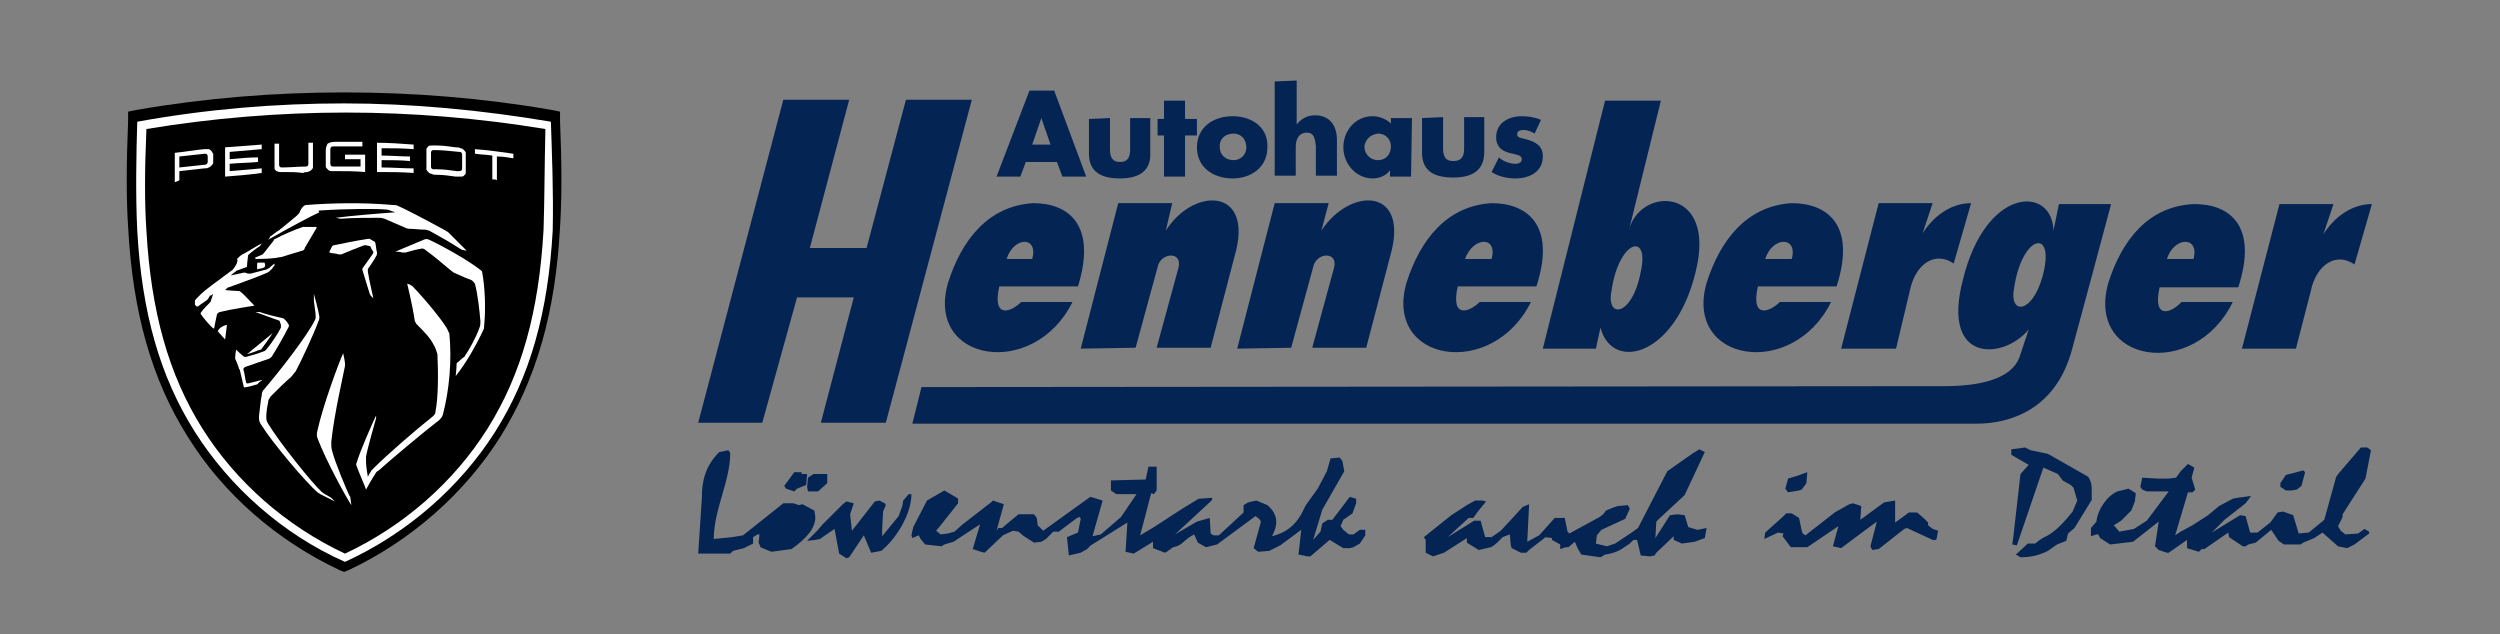 <svg xmlns="http://www.w3.org/2000/svg" xmlns:xlink="http://www.w3.org/1999/xlink" id="Ebene_1" x="0px" y="0px" viewBox="0 0 273.2 69.3" style="enable-background:new 0 0 273.2 69.3;" xml:space="preserve"><rect x="0" y="0" width="273.2" height="69.3" fill="#808080" stroke="none"/><style type="text/css">	.st0{fill:#042453;}	.st1{fill:#FFFFFF;}</style><path class="st0" d="M258.7,48.9l0.4,0.3l-0.6,3.1l-2.5,3.9v0.3l-0.5,1l0.3,0.5l0.5,0.4l1.4-0.1l0.7-0.5l0.5,0.3v0.2l-1.6,1.2  l-0.8,0.4l-1-0.2l-1.7-1.5l-0.9,0.6l-1.2,0.5l-0.3,0.2h-1.8l-0.6-0.4l-0.8-1.2l-1.7,1.4l-0.8,0.2l-0.3,0.2h-0.3l-1.5-1l-0.1-0.5  l-2.6,1.8h-0.3l-0.3,0.3l-1.3-0.4V59l-2,1.4h-0.2l-0.9-0.3l-0.4-0.4l0.4-2.7l-2.8,2.2l-2.5,0.3l-1.1-0.7l-0.2-0.4h-0.2l-0.6,0.2  v-0.9l0.6-0.7c0.1-1.2,1.1-2.8,2.3-3.3l1.2-0.3l0.8,0.5l-0.1,0.9l-0.4,1l-1.1,1.1l-0.8,0.5l0.6,0.7l1.6-0.3l1.4-0.9l2.4-3.2h-2.4  l-0.5-0.2l-0.2-0.3l0.2-1l1.7,0.1h1.2l0.8-0.1l0.5-0.7l0.8-0.8l0.7,0.4l-0.3,1.1l0.4,1.3l-0.3,0.3h-0.5l-1.4,4.7l0.6-0.4l1.3-0.7  l1.7-1.1l1.2-1l1.5-0.8l0.5-0.1l1.5-0.2l-0.6,0.8l-2.3,1.8l-1.4,1.4l3.1-1.9l0.6,0.1l0.5,1.8h0.8l1.4-1.1l0.8-1.1l0.6-0.1l1.1,0.4  l0.6,2l1.1-0.1l1.7-1.4l1.3-4.7l0.3-0.4l2.4-2.8L258.7,48.9z M221.3,48.9l0.6,0.3l1.9,0.4l4.4,2.5c0.6,0.9,0.3,1.7,0.4,2.5l-1.9,3.1  l-0.7,0.6l-0.2,0.8l-1,0.4l-0.3,0.2l-0.7,0.5c-1,0.5-1.9,0.7-3,0.7l-0.5-0.3l1.3-1.2h0.8l0.5-0.4l0.5-0.3c1.2-0.5,2.3-1.8,3.1-2.8  l0.5-1.2l-0.4-1.4l-0.3-0.3l-0.9-0.5l-0.5-0.7l-1.6-0.7l-2.9,8.5l-0.5-0.1l0.1-0.7l0.8-7l0.9-1l-1.9-1.1v-0.6L221.3,48.9z   M185.7,49.1l0.6,0.3l-2.2,4.7l-2.8,2.6L181,57l-0.1,1.8l1.6-2.5l0.8-0.1l0.8,0.1l0.3,1l0.1,0.3l1,0.3l1-0.2l-0.2,1.1l-1.1,0.4  l-1.4,0.2l-0.9-0.4v-0.4l-1.9,1.8l-0.2,0.3l-0.5,0.1l-1-0.1l-0.4-1.7h-0.4l-0.4,0.4l-0.6,0.4c-0.5,0.4-1.3,0.7-2.1,0.8l-0.5,0.3  l-2.1-0.3l-0.4-0.7l-0.3-0.7l-0.7,0.6h-0.3l-0.6,0.2v-0.5l-0.9-0.5v-0.2l-0.7-0.1l-1.8,1.4l-0.3,0.3h-0.6l-1-0.5l-0.1-0.3l-0.1-1.2  l-0.8,0.3c-0.3,0.3-0.8,0.9-1.3,1.1l-1.3,0.3l-1.3-0.8v-0.5l-2.5,1.6l-1.2,0.4l-0.8-0.4V59l-0.2-0.3l3-2.4l1.7-1.1l0.9-0.5h0.8  l0.4,0.1l-0.9,1.1l-0.5,0.7h-0.5l-2.3,2.1l2.9-1.8h0.7l0.5,1.8h0.7l1-0.7l1.3-1.4l1.1-1.2l0.7-0.3l-0.2,4.1l1.3-0.7l1.7-1.9h1.1  l0.3,1.5l0.2,0.2l3.3-1.8l0.4-0.3l0.3-0.4l0.7-0.3l0.6-0.2l1.1-0.1l0.2,0.4l-0.5,1.1l-2.6,1.2l-0.5,0.6l-0.1,0.9l1.2,0.3l0.9-0.3  l1.8-1.2l0.7-0.5l3.2-6.2l2.7-1.9L185.7,49.1z M79.6,49.2l0.2,0.3c0,3.1-1.8,6.2-1.8,9.4l2-0.2l1.2-0.2l4.4-3.5h1.1l0.6,0.2l0.4-0.1  l1.3,0.7l0.1,0.7c0,1.2-0.9,2.3-2.6,3.5l-2.2,0.3l-1.2-0.5L83,59.5l-0.1-0.2l0.1-0.9h-0.2l-0.5,0.3v0.7l-1,0.5l-1.2,0.3l-0.3,0.3  h-3.5l0.4-6.1c0-1.7,0.3-3.4,1.9-5L79.6,49.2z M146.4,50l0.3,0.4l0.2,1.1l-2.4,4.2l-1,3.3l0.8-0.9l0.2-0.9l0.6-0.4h0.5l1.9-2.5  l0.7,0.2V55l-0.4,1.1l-1,0.7l-0.3,0.7l0.3,0.4l0.6,0.5h0.5l0.7-0.5h0.6v0.6l-0.6,0.9l-0.7,0.4l-0.4,0.1h-0.7l-1.5-0.9l-2.1,1.8h-0.3  l-1-0.2l0.3-2.7l-2.3,1.7l-1.2,0.6l-1.2,0.1l-0.5-0.4l0.8-2.9l-0.2-0.3l-0.4-0.3l-4.2,3.1l-1.2,0.3l-0.9-0.5l-0.4-0.9  c-1.2,0.6-1.2,1.2-2.3,1.4l-0.7,0.5l-0.2,0.1l-1.3-0.5v-0.7l-2.1,1.3l-0.9-0.2l0.2-3.2l-4,2.5l-0.4,0.4l-0.7,0.4l-1.3,0.3l-0.2-2  l1.2-0.5l0.3-1.5l-0.1-0.2l-0.3,0.1l-2,1.5h-0.6l-0.8,0.8l-0.5,0.3l-0.8,0.1l-1.1-0.7l-0.6-0.5l-0.6-0.1l-1.1,0.5l-2,1.9l-0.4-0.1  l-0.9-0.3l0.8-2.7l-2.9,1.9l-1,0.3l-0.3,0.2l-1.8-0.2l-0.5-0.6l-0.2-0.4l-0.7,0.3l-0.1-0.3l0.2-0.9l1.5-2.9l1.9-1.1l1.2,0.7l0.3,0.2  V55l-1.9,2.4l-0.5,0.6l0.5,0.4l0.8-0.1l0.7-0.2l0.9-0.8l3.1-2.4l0.2-0.2l1.2,0.4l-0.8,2.9l0.2-0.3h0.4l1.8-1.5h0.5h1.2l0.3,0.4  l0.1,0.8L114,58l5-3.6l0.2-0.1l1.3,0.4l-1,3.5l-0.1,0.4l0.9-0.2l2.2-1.9l1.7-2.5H122l-0.6-0.4v-1.1l3.8-0.1l0.3-1.4h0.9v0.3v2.3  l-0.3,0.4l-0.3-0.1l-1.2,4.6l1.5-0.9c1.3-0.8,2.5-1.7,4.9-3.1l1.5-0.1l-0.1,0.3l-4,3.7l2.4-1.4l1.4-0.4l0.1,1.7l0.3,0.2h0.6l2.7-2.5  v-0.8l0.5-0.3l0.9-0.2l1.2,0.5c1.3,1.1,1.1,2.3,0.5,3.4c1.6-0.4,2.5-1.2,3.2-2.4l0.5-1l1.3-1.8l1-1.9l0.4-1.4L146.4,50z M184.8,50.7  l-2.3,3.9l-0.9,0.4l0.5-0.9L184.8,50.7z M251.7,51.4l0.2,0.2l-0.4,1.5l-0.5,0.4l-0.6,0.1h-0.6l-0.6-0.4v-0.4l0.6-0.9l0.8-0.2  L251.7,51.4z M257.4,51.7l-0.4,1.5l-1.4,1.7l0.8-1.6v-0.5L257.4,51.7z M197.5,51.6l-0.1,1.2l-0.5,0.7l-0.3,0.1l-1.2,0.2l-0.3-0.4  l0.3-1.1l1-0.3L197.5,51.6z M89.9,51.8h0.5v1l-1,0.9h-1.1l-0.1-0.5l0.1-1l0.6-0.4H89.9z M87.6,51.8h0.6L88.1,53l-1,0.4l-0.3,0.3  l-0.9-0.3l-0.2-0.3l1.1-1.5h0.8V51.8z M207.1,54.7v2.4l0.7-0.5l0.8-0.6h0.9l0.7,0.6l0.5,0.5v0.3l0.5,0.4l0.6,0.2l-0.2,1h-0.4  l-2.8-1.3l-0.3,0.1l-2.8,2.2l-0.7,0.1l-0.2-0.4l0.7-2.7l-2.3,1.7l-1.6,1.2l-0.9-0.2l0.6-2.2l-3.4,2.3h-1.8l-0.3-0.4l-0.6-0.8  l0.1-0.3l-0.6-0.1l-1.5,0.7l0.1-0.7l1.9-1.7l0.4-0.4h0.6l0.8,0.5l0.3,1.4l0.1,0.3l0.3,0.2l3.2-2.5l1.6-0.9l0.4-0.1l0.9,0.3l-0.1,1.5  l2.6-1.9L207.1,54.7z M99.3,54h0.3c0,2.3-1.8,5-3.3,6.2l-1.1,0.2l-0.8-1.9l-1.6,2.4L92.5,61l-0.8-0.5l-0.5-2.7l-1.6,1.1L89.1,59  l-0.9,0.1l1.1-1.1l0.6-0.7l2.2-2.2l0.4-0.3l0.8,0.2l-0.4,1.2l0.2,1.8l2.5-3.2l0.5-0.1l0.6,0.3l0.1,0.2l-0.3,0.7l-0.1,2v0.7l1.8-2.2  l0.4-1.1l0.1-0.6L99.3,54z M231.5,55.4l-0.8,0.7L231.5,55.4z M102.6,55.6l-0.4,0.7l-0.4-0.1L102.6,55.6z M87.4,56.8l0.1,0.8L86.3,59  l-0.6,0.2l-1.1-0.1l0.4-1.5l0.9-0.4v-0.4l0.6-0.1L87.4,56.8z"></path><path class="st0" d="M76.3,46.2l9.3-35.3h7.2l-4.3,16.2h6.2L99,10.9h7.2l-9.4,35.3h-7.1l3.6-13.7h-6.2l-3.8,13.7  C83.3,46.2,76.3,46.2,76.3,46.2z M110,28.3h2.8C113.5,25.8,110.8,25.8,110,28.3z M109.2,31.3c-0.8,3.6,1.3,2.8,2.4,1.7h5.6  c-4.2,8.5-16.1,6.6-13.6-2.1c1.5-4.7,4.4-8.4,9.3-8.7c3.8,0,7,2.3,4.9,9.1L109.2,31.3z M118.1,38.1l4.1-15.9h5.9l-0.7,3  c3-4.7,9.3-4.7,7.7,2.1L132.3,38h-5.9l2.4-8.8c0.4-1.8-2-1.6-2.3,0l-2.4,8.8L118.1,38.1L118.1,38.1z M135.2,38.1l4.1-15.9h5.9  l-0.8,3c3.1-4.7,9.3-4.7,7.7,2.1L149.3,38h-5.9l2.4-8.8c0.4-1.8-2-1.6-2.3,0l-2.4,8.8L135.2,38.1L135.2,38.1z M159.3,31.3  c-0.8,3.6,1.3,2.8,2.4,1.7h5.6c-4.2,8.5-16.1,6.6-13.6-2.1c1.5-4.7,4.4-8.4,9.3-8.7c3.8,0,7.1,2.3,4.9,9.1L159.3,31.3z M160.1,28.3  h2.9C163.7,25.8,161,25.8,160.1,28.3z M176.1,31.8c-0.6,3.1,2.3,2.8,3.2-2.1C180.3,25.3,176.9,26.2,176.1,31.8z M168.6,38.1  l6.8-27.1c1.9,0,4.2,0,6.1,0L178,25.2c1.1-4.7,9.1-4.9,7.5,3.6c-2,10.1-9.3,12-10.6,7l-0.5,2.3L168.6,38.1z M192.1,31.3  c-0.8,3.6,1.3,2.8,2.4,1.7h5.6c-4.2,8.5-16.1,6.6-13.6-2.1c1.5-4.7,4.4-8.4,9.3-8.7c3.8,0,7.1,2.3,4.9,9.1L192.1,31.3z M192.9,28.3  h2.9C196.5,25.8,193.7,25.8,192.9,28.3z M201.2,38.1l4.1-15.9h5.9l-1.1,3.3c1.4-2.2,3.4-3.3,5.3-3.3l-1.9,6.6c-2-1.4-4.2,0-4.8,3  l-1.5,6.3H201.2z M220.1,31.5c-0.6,3.1,2.3,2.8,3.3-2.1C224.3,24.9,220.9,25.9,220.1,31.5z M221.7,36c-2.7,3.3-9.6,3.8-7.2-5.4  c2.5-10.3,9.8-10.3,9.9-5.4l0.6-2.9h5.7c-1.4,5.3-2.9,10.8-4.3,16c-1.8,6.5-6.8,8-10.4,8H99.7l1-4l111.7-0.1c3.8,0,7.4-0.7,8.3-3.2  L221.7,36z M236,31.4c-0.8,3.6,1.3,2.8,2.4,1.6h5.6c-4.2,8.6-16.1,6.7-13.6-2.1c1.5-4.7,4.4-8.4,9.4-8.6c3.8,0,7,2.3,4.8,9.1H236z   M236.8,28.3h2.9C240.4,25.8,237.6,25.8,236.8,28.3z M245,38.1l4.1-15.8h5.9l-1.1,3.3c1.4-2.2,3.4-3.3,5.3-3.3l-1.9,6.6  c-2-1.4-4.2,0-4.8,3l-1.6,6.2H245z"></path><path class="st0" d="M115.5,17.7l0.6,1.6h2.6l-3.5-9.4h-2.7l-3.6,9.4h2.6l0.6-1.6H115.5z M114.8,15.8h-2l1-2.9L114.8,15.8z M119,13  v3.8c0,2.1,1.5,2.7,3.4,2.7s3.4-0.7,3.3-2.8v-3.8h-2.2v3.4c0,0.8-0.2,1.4-1.1,1.4s-1.1-0.6-1.1-1.4v-3.4L119,13z M129.5,14.8h1.3V13  h-1.3v-2h-2.3v2h-0.7v1.8h0.7v4.5h2.3V14.8z M134.7,12.7c-2.1,0-3.9,1.2-3.9,3.4s1.8,3.4,3.9,3.4c2,0,3.8-1.2,3.8-3.4  C138.6,13.9,136.8,12.7,134.7,12.7z M134.8,14.6c0.9,0,1.4,0.7,1.4,1.5s-0.6,1.4-1.4,1.4c-0.9,0-1.5-0.6-1.5-1.4  C133.2,15.3,133.8,14.6,134.8,14.6z M139.3,8.9v10.3h2.3V16c0-0.7,0.3-1.5,1.2-1.5s0.9,0.8,1,1.5v3.2h2.3v-3.9  c0-1.6-0.8-2.7-2.4-2.7c-0.9,0-1.5,0.4-2,1l0,0V8.8L139.3,8.9z M150.6,14.6c0.9,0,1.4,0.7,1.4,1.4c0,0.8-0.5,1.5-1.4,1.5  s-1.5-0.7-1.5-1.5C149.2,15.3,149.7,14.7,150.6,14.6z M154.3,12.9H152v0.6c-0.5-0.5-1.3-0.8-2-0.8c-1.9,0-3.2,1.6-3.2,3.4  s1.4,3.4,3.2,3.4c0.7,0,1.5-0.3,1.9-0.9l0,0v0.7h2.3L154.3,12.9z M155.4,12.9v3.8c0,2.1,1.5,2.7,3.4,2.7c2,0,3.4-0.7,3.4-2.8v-3.8  H160v3.4c0,0.8-0.2,1.4-1.2,1.4c-0.9,0-1.1-0.6-1.1-1.4v-3.4L155.4,12.9z M168.4,13.1c-0.7-0.3-1.4-0.4-2.1-0.4  c-1.4,0-2.8,0.7-2.8,2.3c0,1.1,0.7,1.5,1.4,1.7s1.4,0.2,1.4,0.7c0,0.4-0.4,0.5-0.7,0.5c-0.6,0-1.4-0.3-1.8-0.7l-0.8,1.6  c0.8,0.5,1.7,0.7,2.6,0.7c1.5,0,3-0.7,3-2.4c0-1.2-0.8-1.6-1.9-1.9c-0.3-0.1-1-0.1-0.9-0.6c0-0.3,0.4-0.4,0.7-0.4  c0.4,0,0.9,0.2,1.2,0.4L168.4,13.1z"></path><g>	<path d="M37.1,62.3c-6.8-3.2-12.7-8.3-16.6-14.6c-3.9-6.2-6-13.5-6.5-22.9c-0.2-3-0.2-6.8,0-11.6v-1l1-0.2   c7.5-1.3,15.1-1.9,22.6-1.9s15.1,0.6,22.6,1.9l1,0.2v1c0.2,4.8,0.2,8.5,0,11.6c-0.5,9.4-2.6,16.6-6.5,22.9   c-3.9,6.2-9.8,11.4-16.6,14.6l-0.5,0.2L37.1,62.3z"></path>	<g>		<g>			<path class="st1" d="M27.1,41.9c-0.1,0-0.2,0-0.2-0.1c-0.1-0.3-0.2-1.2-0.3-1.4c0-0.1,0-0.2,0.2-0.3c0.6-0.2,1.7-0.6,2.6-0.9     c0.2-0.1,0.3-0.2,0.4-0.4c0.4-0.6,1.3-2.2,1.7-3c0.1-0.1,0.1-0.3,0-0.4l-0.2-0.3c-0.1-0.1-0.2-0.2-0.3-0.3     c-0.9-0.2-2.1-0.5-2.6-0.7c-0.1,0-0.3,0-0.4,0h-0.1c0.9,0.3,1.6,0.6,2.5,0.9c0.1,0,0.2,0.1,0.2,0.2l0.1,0.3c0,0.1,0,0.2,0,0.3     c-0.4,0.8-1.1,1.8-1.6,2.4c-0.1,0.1-0.2,0.2-0.3,0.2c-0.5,0.2-1.5,0.5-1.9,0.6c-0.1,0-0.1,0-0.2,0c-0.3-0.2-0.9-0.8-0.9-0.8     s-0.1,0.6-0.1,0.9v0.1c0.1,0.2,0.3,0.7,0.4,1c0,0.1,0,0.1,0.1,0.2c0.1,0.4,0.4,1.7,0.4,1.7c0,0.2,0.1,0.3,0.3,0.2     c0.2,0,0.9-0.2,1.2-0.3c0,0,0.1,0,0.1-0.1c0.2-0.2,0.5-0.4,0.5-0.4S27.5,41.8,27.1,41.9z"></path>			<path class="st1" d="M28.6,38.1c0.3-0.4,0.8-1.1,1.2-1.7L27,38.7c0.5-0.1,1.1-0.4,1.5-0.5C28.5,38.2,28.6,38.2,28.6,38.1z"></path>			<path class="st1" d="M28.7,28.7h-0.5c0,0-0.1,0-0.1,0.1v0.6c0,0,0,0.1,0.1,0l0.5-0.1c0.1,0,0.1-0.1,0.2-0.1     c0.1-0.1,0.1-0.3,0-0.5C28.8,28.7,28.8,28.7,28.7,28.7z"></path>			<path class="st1" d="M23.8,36.2l0.8,0.9l0.2-1.6C24.3,35.6,23.9,35.9,23.8,36.2z"></path>			<path class="st1" d="M48.9,36c-0.3-0.6-1.9-2.7-3.8-4.7c-0.1-0.1-0.2-0.1-0.3-0.2L44.5,31c0,0,0.6,2.5,0.8,3.9     c0,0.2,0.1,0.3,0.2,0.5c0.9,0.9,1.5,1.5,1.9,2.3c0.2,0.3,0.3,0.7,0.4,1c0.1,2,0.1,4.7-0.2,6.2c0,0.3-0.1,0.4-0.3,0.6     c-1.9,1.5-5,4.2-6.4,5.6c-0.1,0.1-0.2,0.2-0.3,0.3c-0.2,0.3-0.4,0.7-0.4,0.7S40,51,40,50.5c0-0.2,0-0.3,0-0.6     c0.2-1.1,1-3.8,1.1-4.2v-0.1v-0.2c-0.3,0.6-1.8,4-2.1,5.1c-0.1,0.2-0.1,0.3,0,0.5c0.2,0.6,0.8,1.9,1,2.5c0,0,0.6-1.1,1-1.7     c0.1-0.2,0.2-0.3,0.4-0.4c1.1-1,4.9-4.2,6.6-5.5c0.2-0.2,0.3-0.3,0.4-0.6c0.7-2.7,1-5.9,0.7-8.9C49,36.3,49,36.2,48.9,36z"></path>			<path class="st1" d="M41.1,28c0.1-0.1,0.1-0.3,0.1-0.4c-0.1-0.3-0.1-0.8-0.2-1.1c0-0.1-0.1-0.1-0.1-0.1l-0.5-0.3     c-0.1,0-0.1,0-0.2,0c-1.3,0.2-2.7,0.5-3.7,0.7c-0.1,0-0.2,0.1-0.2,0.1L36,27.5v0.1c0.3,0.1,0.8,0.1,1,0.2c0.1,0,0.2,0,0.3,0     c0.7-0.3,1.7-0.7,2.5-1c0.1,0,0.1,0,0.2,0l0.4,0.1c0.1,0,0.1,0.1,0.1,0.1c0.1,0.2,0.2,0.4,0.3,0.5c0,0.1,0,0.2-0.1,0.3     c-0.3,0.4-0.7,1-1,1.4c-0.1,0.1-0.1,0.2-0.1,0.3c0.2,0.6,0.6,2,0.8,2.6c0,0.1,0.1,0.1,0.1,0.2l0.3,0.3c0,0-0.5-2.2-0.6-2.9     c0-0.1,0-0.2,0-0.3C40.4,29.1,40.9,28.4,41.1,28z"></path>			<path class="st1" d="M52.7,29.8c0-0.2-0.1-0.2-0.2-0.3c-1.4-1.1-4.1-2.6-5.6-3.3c-0.2-0.1-0.4-0.1-0.6,0     c-0.7,0.3-1.9,0.8-3.1,1.3c0,0,0.5,0,0.8,0.1c0.1,0,0.2,0,0.3,0c0.4-0.1,1-0.3,1.6-0.4c0.3-0.1,0.5,0,0.7,0.2     c0.7,0.5,1.9,1.5,2.6,2.1c0.1,0.1,0.3,0.2,0.4,0.3c1.1,0.5,1.6,0.7,1.9,0.8c0.2,0.1,0.3,0.3,0.4,0.4c0.3,1.1,0.5,2.9,0.6,4.1     c0,0.2,0,0.5-0.1,0.7c-0.3,0.9-1.1,2.4-1.6,3.1c0,0.1-0.1,0.1-0.2,0.2c-0.2,0.1-0.4,0.4-0.6,0.5l-0.1,0.1c0,0.5-0.1,1.4-0.1,1.4     c1.1-1.4,2.1-3.1,3-5c0.1-0.2,0.1-0.2,0.1-0.4C53.1,33.8,53,31.4,52.7,29.8z"></path>			<path class="st1" d="M38.2,54.2c-0.3-0.6-1.6-3.7-1.9-4.9c-0.1-0.4-0.1-0.5-0.1-1c0.3-3,1.4-7.7,1.5-8.3c0-0.1,0-0.2,0-0.3     c0-0.2-0.2-1.1-0.2-1.1c-0.5,1.1-2.2,5.7-2.8,8.4c-0.1,0.5-0.1,0.6,0,0.9c0.9,2.4,3.2,6.6,3.7,7.3l-0.1-0.7     C38.3,54.3,38.3,54.3,38.2,54.2z"></path>			<path class="st1" d="M36.2,54.4c0,0-0.5-0.3-0.7-0.4c-0.2-0.1-0.2-0.2-0.3-0.2c-1.1-1-4.7-5.5-5.9-7.5c-0.2-0.3-0.2-0.5-0.2-0.8     c0-0.4,0.1-1.1,0.2-1.5c0-0.3,0.1-0.4,0.3-0.7c0.6-0.6,1.6-1.6,2.2-2.1c0.2-0.2,0.3-0.4,0.5-0.6c0.5-0.9,2-4.1,2.5-5.5     c0.1-0.2,0.1-0.3,0.1-0.5c-0.1-0.7-0.6-2.5-0.6-2.5v0.6v0.1c0,0.3,0.2,1.3,0.2,1.8c0,0.2,0,0.2-0.1,0.4c-0.7,1.5-3.7,5.4-5.5,7.5     c-0.2,0.2-0.3,0.4-0.3,0.7c-0.1,0.4-0.2,1.5-0.3,2.3c0,0.4,0,0.6,0.3,1c1.1,1.8,4.9,6.3,6.1,7.3c0.1,0.1,0.2,0.1,0.3,0.2     c0.4,0.2,1.6,0.8,1.6,0.8L36.2,54.4L36.2,54.4z"></path>			<path class="st1" d="M30.7,28.1l2.3-0.7c0.1,0,0.3-0.1,0.3-0.3l1.3-2.2c0-0.1,0-0.1-0.1-0.1h-1.1c-0.1,0-0.2,0-0.3,0     c-0.9,0.3-2.3,0.9-3,1.3c-0.1,0-0.2,0.1-0.2,0.2l-1.1,1.4l-0.1,0.1L28,28.1c0,0-0.1,0-0.1,0.1v0.1c0,0,1.5,0,2.1-0.1     C30.2,28.2,30.4,28.1,30.7,28.1z"></path>			<path class="st1" d="M35,23c3-0.2,6.3-0.2,7.2-0.1c0.1,0,0.2,0,0.4,0.1l0.6,0.2c-1.5,0.1-5.1,0.4-6.5,0.6l0.5,0.1h0.1     c1.1-0.1,3.2-0.1,4.1-0.1c0.2,0,0.3,0,0.6,0.1c0.5,0.2,1.6,0.7,2.1,0.9c0.2,0.1,0.4,0.2,0.6,0.2c0.5,0,1.2,0.1,1.8,0.1     c0.1,0,0.3,0.1,0.4,0.1c1.1,0.6,2.5,1.4,3.4,2c0.1,0,0.1,0.1,0.2,0.1l0.5,0.1c0,0-1.5-1.5-2-2c-0.1-0.1-0.2-0.1-0.3-0.2     c-2.2-1.2-4.1-2.2-5.2-2.7c-0.2-0.1-0.4-0.1-0.6-0.1c-3.3-0.3-6.9-0.2-9.4,0c-0.2,0-0.3,0.1-0.4,0.2c-0.1,0.1-0.3,0.4-0.4,0.7     c-0.1,0.1-0.2,0.2-0.3,0.3c-0.5,0.4-1.3,1.1-1.7,1.4c0,0-0.1,0-0.1,0.1c-0.2,0.1-0.9,0.6-1,0.7c0,0-0.1,0-0.1,0.1     s-0.2,0.3-0.2,0.3c2.1-1.2,4.7-2.6,5.6-3C34.7,23,34.9,23,35,23z"></path>			<path class="st1" d="M25.4,29.5C25.4,29.6,25.3,29.6,25.4,29.5c-1.9,1.4-3,2.2-3.4,2.6c-0.2,0.2-0.3,0.3-0.5,0.5     c-0.1,0.1-0.2,0.2-0.2,0.3s0,0.2,0,0.3v0.1l0.2,0.2c0,0,0,0,0.1,0c0.3-0.2,0.7-0.5,1-0.7l0.1-0.1c0.1-0.1,0.1-0.2,0.2-0.3     c0-0.1,0-0.1,0.1-0.1s0.3-0.2,0.3-0.2S23.1,32.7,23,33c0-0.1,0,0,0,0c-0.3,0.3-0.8,0.8-1,1.1c-0.1,0.1-0.1,0.2,0,0.3     c0.2,0.3,0.7,0.9,1,1.2c0.1,0.1,0.1,0.1,0.2,0.2c0.1,0.1,0.2,0.1,0.2,0.1s0.2-1.1,0.3-1.5c0-0.1,0.1-0.2,0.3-0.3     c1.2-0.3,3.8-0.7,3.8-0.7c-0.3-0.3-1.2-1.3-1.5-1.5c-0.1-0.1-0.2-0.1-0.3-0.1c-0.3,0-1.4-0.1-1.4-0.1s0.1-0.1,0.2-0.2     s0.1-0.1,0.2-0.1c1.3-0.5,3.1-1.1,4.2-1.6c0.2-0.1,0.3-0.2,0.5-0.4c0.1-0.1,0.2-0.3,0.3-0.4c0,0,0,0,0-0.1v-0.1     c0,0-0.4,0.3-0.6,0.5c-0.2,0.1-0.3,0.2-0.5,0.2c-0.4,0.1-1.1,0.3-1.5,0.4c-0.1,0-0.2,0-0.3,0c-0.1,0-0.2-0.1-0.3-0.1     c-0.1,0-0.1,0-0.2,0c-0.4,0.1-1.4,0.3-1.4,0.3l0.5-0.4c0,0,0.1,0,0.1-0.1c0.3-0.1,0.8-0.3,1.1-0.4c0.1,0,0.1-0.1,0.1-0.2     c0-0.3,0.1-0.8,0.1-1c0-0.1,0-0.1,0.1-0.2c0.2-0.2,1-0.8,1.2-0.9l0,0l0.2-0.3c-0.6,0.3-1.5,0.9-2.1,1.2c-0.2,0.1-0.3,0.2-0.5,0.4     c0,0,0,0-0.1,0.1C26.1,28.6,25.6,29.3,25.4,29.5z"></path>		</g>		<g>			<g>				<path class="st1" d="M24.6,19.3c0-1.1,0-2.1,0-3.2c1.3-0.1,2.7-0.2,4-0.3c0,0.2,0,0.3,0,0.5c-1.2,0.1-2.3,0.2-3.5,0.3      c0,0.3,0,0.5,0,0.8c1-0.1,2.1-0.2,3.1-0.2c0,0.2,0,0.3,0,0.5c-1,0.1-2.1,0.1-3.1,0.2c0,0.3,0,0.6,0,0.8c1.2-0.1,2.3-0.2,3.5-0.3      c0,0.2,0,0.3,0,0.5C27.2,19.1,25.9,19.2,24.6,19.3z"></path>			</g>			<g>				<path class="st1" d="M19.1,19.9c0-1.1,0-2.1,0-3.2c1.1-0.1,2.1-0.3,3.2-0.4c0.2,0,0.3,0,0.5,0c0.1,0,0.2,0.1,0.3,0.2      c0.1,0.1,0.1,0.2,0.2,0.3c0,0.1,0,0.2,0,0.3c0,0.1,0,0.2,0,0.4c0,0.1,0,0.2,0,0.3c0,0.1-0.1,0.2-0.2,0.3      c-0.1,0.1-0.2,0.2-0.3,0.2c-0.1,0.1-0.3,0.1-0.5,0.1c-0.9,0.1-1.8,0.2-2.7,0.3c0,0.3,0,0.7,0,1C19.4,19.8,19.2,19.9,19.1,19.9z       M19.6,18.3c0.9-0.1,1.9-0.2,2.8-0.3c0.2,0,0.3-0.2,0.3-0.3c0-0.2,0-0.4,0-0.6s-0.1-0.3-0.3-0.3c-0.9,0.1-1.9,0.2-2.8,0.3      C19.6,17.5,19.6,17.9,19.6,18.3z"></path>			</g>			<g>				<path class="st1" d="M47.7,19.1c-0.2,0-0.4,0-0.5-0.1c-0.2,0-0.3-0.1-0.4-0.2c-0.1-0.1-0.2-0.2-0.2-0.3c0-0.1,0-0.2,0-0.4      c0-0.5,0-0.9,0-1.4c0-0.1,0-0.3,0-0.4s0.1-0.2,0.2-0.3c0.1-0.1,0.2-0.1,0.4-0.1c0.1,0,0.3,0,0.5,0c0.7,0,1.4,0.1,2.1,0.2      c0.2,0,0.4,0,0.5,0.1c0.2,0,0.3,0.1,0.4,0.2c0.1,0.1,0.2,0.2,0.2,0.3c0,0.1,0,0.2,0,0.4c0,0.5,0,0.9,0,1.4c0,0.1,0,0.3,0,0.4      s-0.1,0.2-0.2,0.3c-0.1,0.1-0.2,0.1-0.4,0.1c-0.1,0-0.3,0-0.5,0C49.1,19.2,48.4,19.1,47.7,19.1z M47.4,16.4      c-0.2,0-0.3,0.1-0.3,0.3c0,0.5,0,1,0,1.5c0,0.2,0.1,0.3,0.3,0.3c0.1,0,0.2,0,0.3,0c0,0,0,0,0.1,0c0.7,0,1.4,0.1,2.1,0.2l0,0      c0.1,0,0.2,0,0.3,0c0.2,0,0.3-0.1,0.3-0.3c0-0.5,0-1,0-1.5c0-0.2-0.1-0.3-0.3-0.3C49.2,16.5,48.3,16.4,47.4,16.4z"></path>			</g>			<g>				<path class="st1" d="M53.8,19.6c0-0.9,0-1.8,0-2.6c-0.6-0.1-1.2-0.1-1.9-0.2c0-0.2,0-0.3,0-0.5c1.4,0.1,2.8,0.3,4.2,0.5      c0,0.2,0,0.3,0,0.5c-0.6-0.1-1.2-0.2-1.8-0.2c0,0.9,0,1.8,0,2.6C54.2,19.6,54,19.6,53.8,19.6z"></path>			</g>			<g>				<path class="st1" d="M41.2,18.8c0-1.1,0-2.1,0-3.2c1.3,0,2.7,0.1,4,0.2c0,0.2,0,0.3,0,0.5c-1.2-0.1-2.3-0.1-3.5-0.1      c0,0.3,0,0.5,0,0.8c1,0,2.1,0.1,3.1,0.1c0,0.2,0,0.3,0,0.5c-1-0.1-2.1-0.1-3.1-0.1c0,0.3,0,0.6,0,0.8c1.2,0,2.3,0.1,3.5,0.1      c0,0.2,0,0.3,0,0.5C43.9,18.8,42.5,18.8,41.2,18.8z"></path>			</g>			<g>				<path class="st1" d="M36.7,18.7c-0.2,0-0.4,0-0.5,0c-0.2,0-0.3-0.1-0.4-0.2c-0.1-0.1-0.2-0.2-0.2-0.3c0-0.1,0-0.2,0-0.4      c0-0.5,0-0.9,0-1.4c0-0.3,0.1-0.5,0.2-0.7c0.2-0.1,0.4-0.2,0.8-0.2c1,0,2,0,3,0c0,0.2,0,0.3,0,0.5c-1.1,0-2.1,0-3.2,0      c-0.2,0-0.3,0.1-0.3,0.3c0,0.5,0,1,0,1.5c0,0,0,0,0,0.1c0,0.2,0.1,0.3,0.3,0.3c0.1,0,0.2,0,0.3,0c0,0,0,0,0.1,0      c0.9,0,1.7,0,2.6,0c0-0.3,0-0.6,0-0.8c-0.6,0-1.1,0-1.7,0c0-0.2,0-0.3,0-0.5c0.7,0,1.5,0,2.2,0c0,0.6,0,1.2,0,1.9      C38.8,18.7,37.7,18.7,36.7,18.7z"></path>			</g>			<g>				<path class="st1" d="M31.1,18.8c-0.2,0-0.4,0-0.5,0c-0.2,0-0.3-0.1-0.4-0.1c-0.1-0.1-0.2-0.2-0.2-0.3c0-0.1,0-0.2,0-0.4      c0-0.8,0-1.5,0-2.3c0.2,0,0.3,0,0.5,0c0,0.8,0,1.6,0,2.3c0,0.2,0.1,0.3,0.3,0.3c0.9,0,1.8-0.1,2.6-0.1c0.2,0,0.3-0.1,0.3-0.3      c0-0.8,0-1.6,0-2.3c0.2,0,0.3,0,0.5,0c0,0.8,0,1.5,0,2.3c0,0.1,0,0.3,0,0.4s-0.1,0.2-0.2,0.3c-0.1,0.1-0.2,0.1-0.4,0.2      c-0.1,0-0.3,0-0.5,0.1C32.4,18.8,31.7,18.8,31.1,18.8z"></path>			</g>		</g>		<path class="st1" d="M60.2,13.3c-7.7-1.3-15.3-2-22.6-2s-14.9,0.6-22.6,2c-0.1,3.1-0.2,7.9,0,11.9c0.5,9,2.5,16,6.3,22    s9.6,11.2,16.4,14.2c6.8-3.1,12.6-8.2,16.4-14.2c3.8-6,5.8-13,6.3-22C60.5,21.1,60.3,16.4,60.2,13.3z M59.4,25.1    C58.9,34,57,40.9,53.3,46.8s-9.2,10.7-15.6,13.7c-6.4-3-11.9-7.8-15.6-13.7S16.5,34,16,25.2c-0.2-2.9-0.2-6.5,0-11.1    c7.2-1.2,14.6-1.8,21.8-1.8s14.5,0.6,21.8,1.8C59.5,18.6,59.5,22.2,59.4,25.1z"></path>	</g></g></svg>